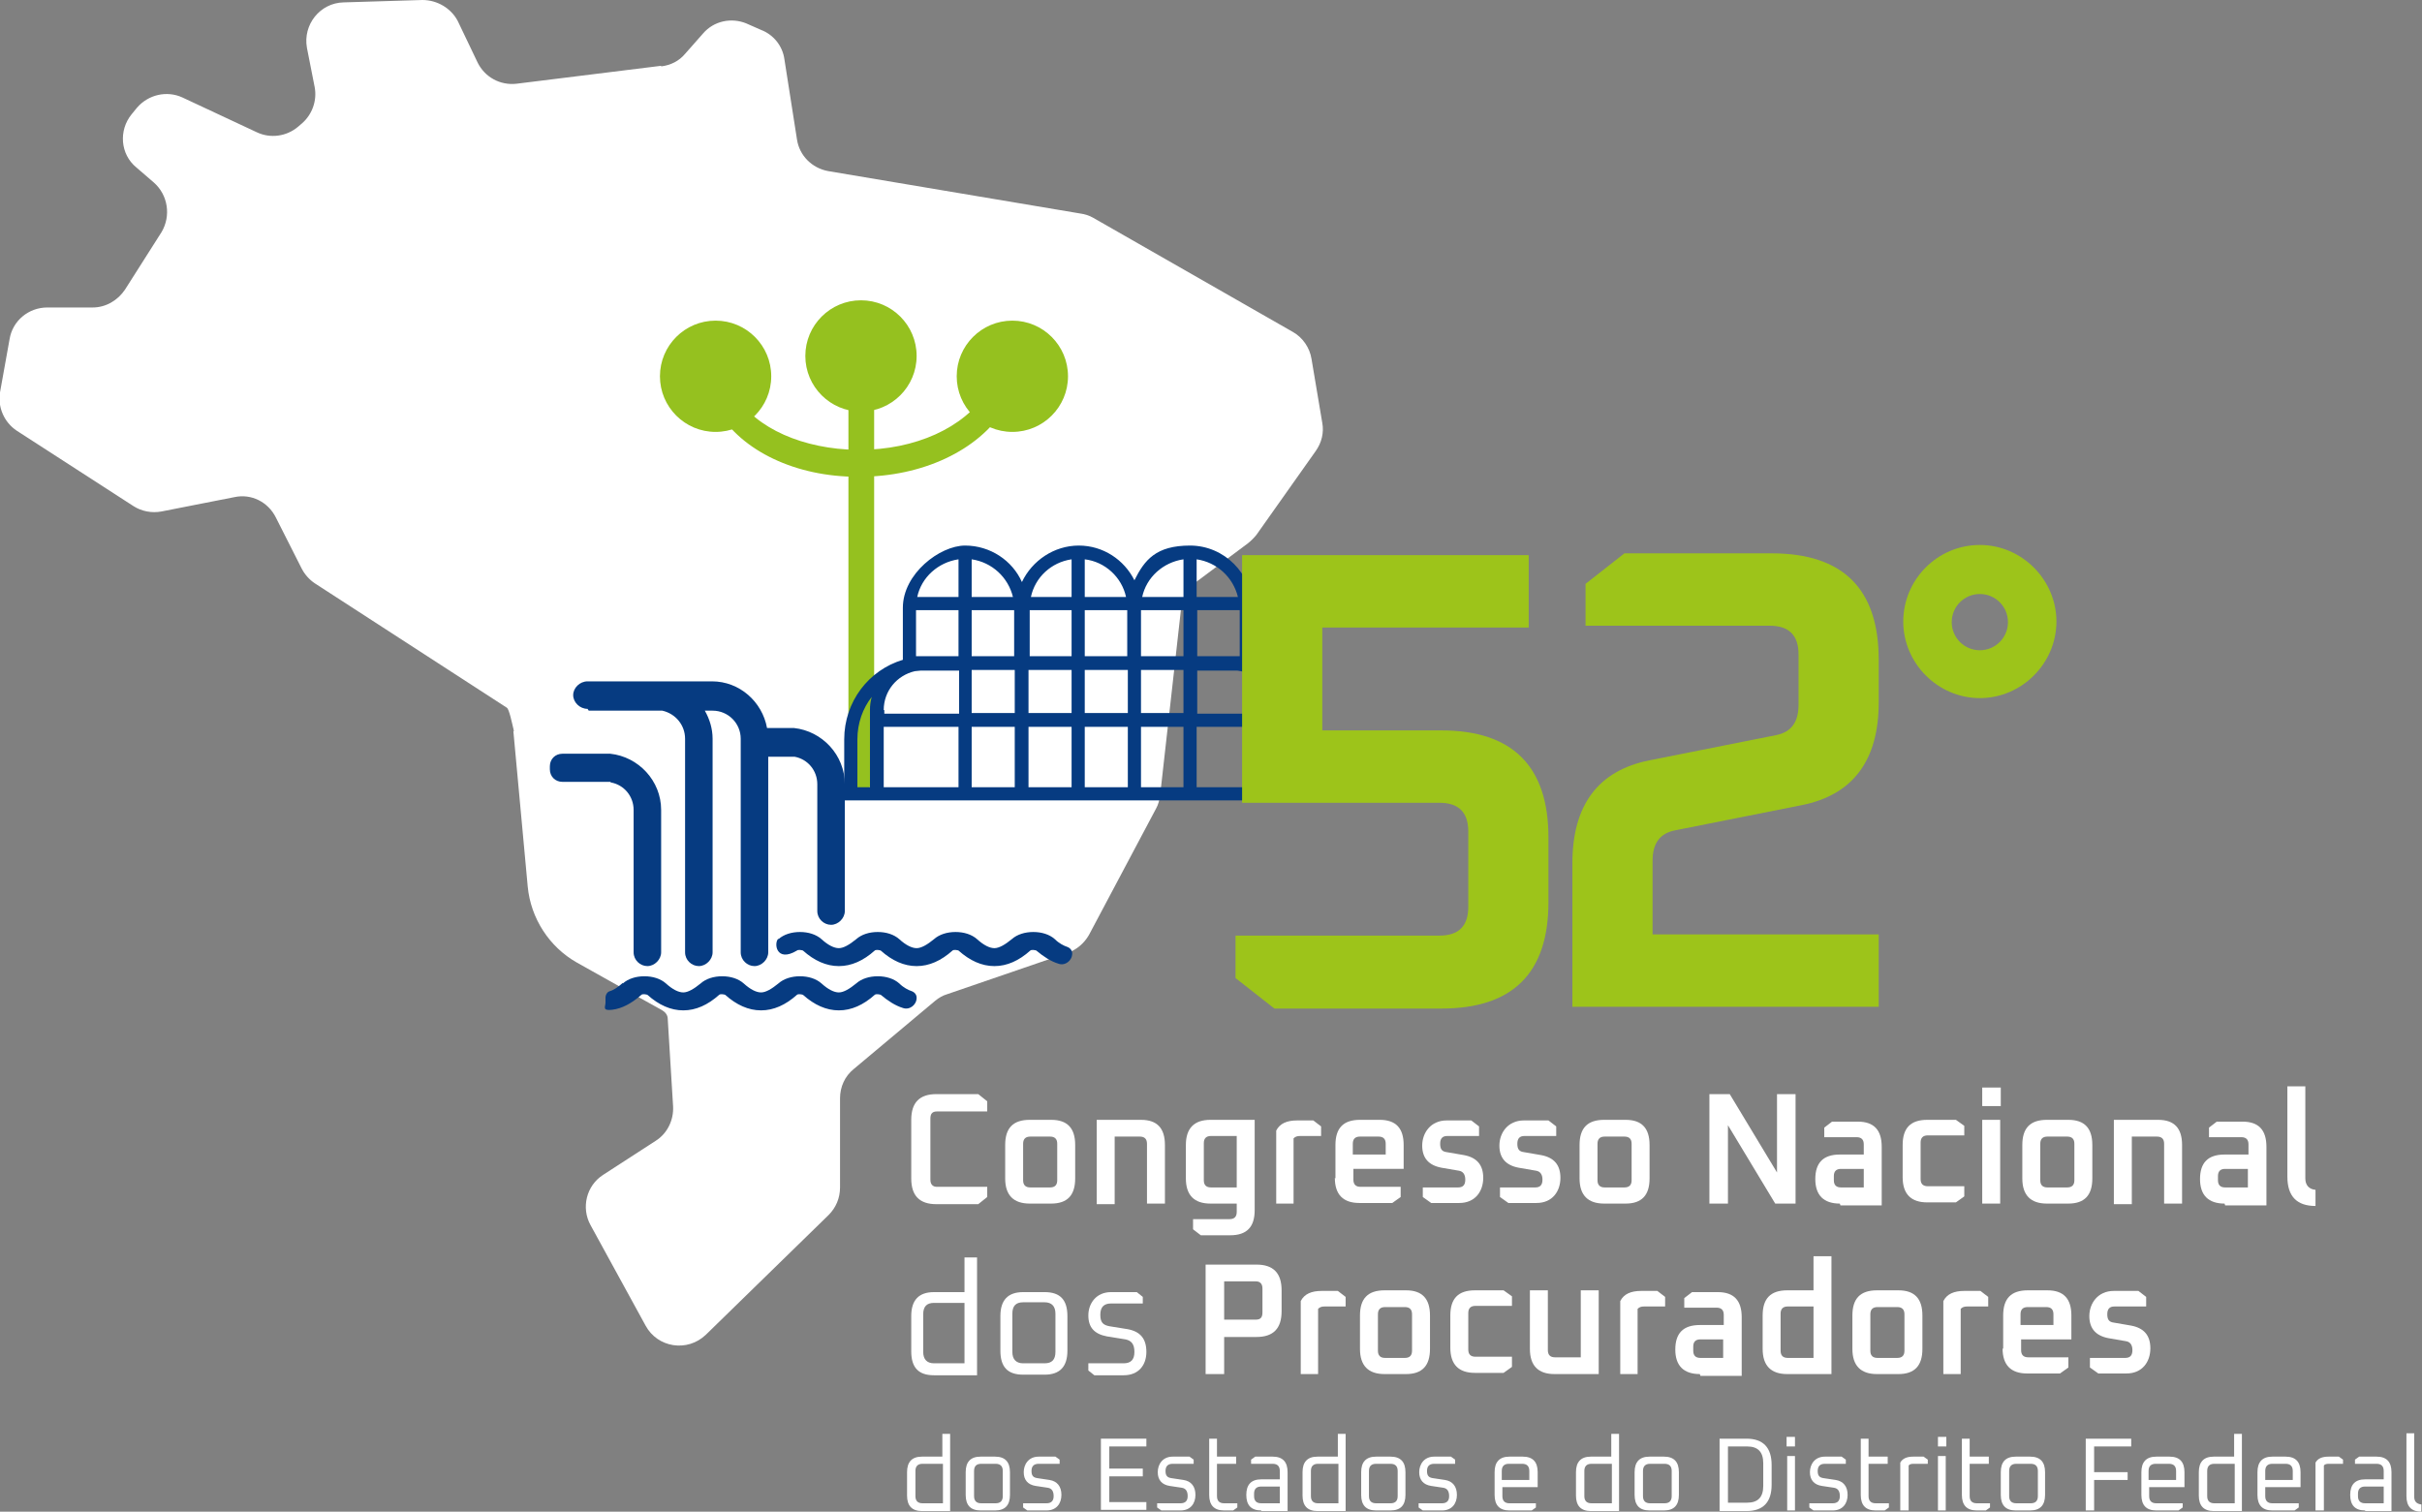 <?xml version="1.0" encoding="UTF-8"?>
<svg id="Camada_1" xmlns="http://www.w3.org/2000/svg" version="1.1" viewBox="0 0 404.8 252.7">
  <rect x="0" y="0" width="404.8" height="252.7" fill="#808080" stroke="none"/>
  <!-- Generator: Adobe Illustrator 30.0.0, SVG Export Plug-In . SVG Version: 2.1.1 Build 123)  -->
  <defs>
    <style>
      .st0 {
        fill: #9dc41a;
      }

      .st1 {
        fill: #fff;
      }

      .st2 {
        fill: #063b81;
      }

      .st3 {
        fill: #95c11f;
      }
    </style>
  </defs>
  <path class="st1" d="M110.5,11l-24.2,3c-2.7.3-5.3-1.1-6.5-3.6l-3.3-6.9C75.4,1.4,73.1,0,70.6,0l-13.2.4c-3.9.1-6.8,3.7-6.1,7.6l1.3,6.6c.4,2.2-.4,4.5-2.1,6l-.7.6c-1.9,1.6-4.6,2-6.9.9l-12.4-5.8c-2.6-1.2-5.7-.5-7.6,1.7l-.9,1.1c-2.2,2.7-1.9,6.7.8,8.9l2.9,2.5c2.4,2.1,2.9,5.6,1.3,8.3l-6.1,9.6c-1.2,1.8-3.2,3-5.4,3h-7.6c-3.1,0-5.8,2.2-6.3,5.3L0,65.6c-.4,2.5.7,5,2.8,6.4l19.5,12.6c1.4.9,3.1,1.2,4.7.9l12.2-2.4c2.8-.6,5.6.8,6.9,3.4l4.3,8.5c.5,1,1.3,1.9,2.2,2.5l32.1,20.8c.4.2.9,2.7,1.1,3.5s0,.3,0,.4l2.4,26c.5,5.3,3.6,10.1,8.2,12.7s14.3,8,14.3,8c.5.3.9.8.9,1.4l.9,14.7c.1,2.3-1,4.5-2.9,5.7l-8.8,5.7c-2.8,1.8-3.7,5.5-2.1,8.4l9.2,16.8c2,3.7,7,4.5,10.1,1.5l20.5-20c1.2-1.2,1.9-2.8,1.9-4.6v-14.9c0-1.9.8-3.7,2.3-4.9l13.6-11.4c.6-.5,1.3-.9,2-1.1l20.1-6.9c1.5-.5,2.8-1.6,3.6-3l11.2-21.1c.4-.7.6-1.5.7-2.3l3.5-31.2c.2-1.8,1.1-3.3,2.5-4.4l8.7-6.5c.5-.4,1-.9,1.4-1.4l9.9-14c1-1.4,1.4-3.1,1.1-4.7l-1.8-10.7c-.3-1.9-1.5-3.6-3.1-4.5l-33.4-19.1c-.7-.4-1.4-.6-2.1-.7l-42.2-7.1c-2.7-.5-4.8-2.6-5.2-5.3l-2.1-13.4c-.3-2.2-1.8-4.1-3.9-4.9l-2.5-1.1c-2.5-1-5.4-.4-7.2,1.7l-3,3.4c-1,1.2-2.4,1.9-4,2.1Z"/>
  <g>
    <path class="st2" d="M98.4,118.8h12.3c2.2.5,3.8,2.4,3.8,4.7v35.7c0,1.3,1.1,2.3,2.3,2.3s2.3-1.1,2.3-2.3v-35.7c0-1.7-.5-3.3-1.3-4.7h1.3c2.6,0,4.7,2.1,4.7,4.7v35.7c0,1.3,1.1,2.3,2.3,2.3s2.3-1.1,2.3-2.3v-32.7c.1,0,.3,0,.4,0h4c2.2.4,3.8,2.3,3.8,4.6v21.2c0,1.3,1.1,2.3,2.3,2.3s2.3-1.1,2.3-2.3v-21.2c0-4.9-3.8-8.9-8.5-9.4h-4c-.2,0-.4,0-.5,0-.8-4.4-4.6-7.8-9.2-7.8h-6.2s-14.6,0-14.6,0c-1.3,0-2.4,1.1-2.4,2.3s1.1,2.3,2.4,2.3Z"/>
    <path class="st2" d="M104.1,164.4c.9-.8,2.2-1.2,3.6-1.2s2.7.4,3.6,1.2c1.1,1,2.1,1.5,2.9,1.5s1.8-.6,2.9-1.5c.9-.8,2.2-1.2,3.6-1.2s2.7.4,3.6,1.2c1.1,1,2.1,1.5,2.9,1.5s1.8-.6,2.9-1.5c.9-.8,2.2-1.2,3.6-1.2s2.7.4,3.6,1.2c1.1,1,2.1,1.5,2.9,1.5s1.8-.6,2.9-1.5c.9-.8,2.2-1.2,3.6-1.2s2.7.4,3.6,1.2c.7.7,1.5,1.1,2.1,1.3.5.2.8.6.8,1.1h0c0,1.2-1.2,2.1-2.3,1.7-1.3-.4-2.5-1.2-3.7-2.2,0,0-.3-.1-.5-.1s-.4,0-.5.1c-1.9,1.7-3.9,2.6-6,2.6s-4.1-.9-6-2.6c0,0-.3-.1-.5-.1s-.4,0-.5.1c-1.9,1.7-3.9,2.6-6,2.6s-4.1-.9-6-2.6c0,0-.3-.1-.5-.1s-.4,0-.5.1c-1.9,1.7-3.9,2.6-6,2.6s-4.1-.9-6-2.6c0,0-.3-.1-.5-.1s-.4,0-.5.1c-1.6,1.4-3.2,2.3-4.9,2.5s-1.1-.5-1.1-1.2v-.8c0-.5.3-1,.7-1.1.7-.2,1.4-.7,2.2-1.4Z"/>
    <path class="st2" d="M130.1,157c.9-.8,2.2-1.2,3.6-1.2s2.7.4,3.6,1.2c1.1,1,2.1,1.5,2.9,1.5s1.8-.6,2.9-1.5c.9-.8,2.2-1.2,3.6-1.2s2.7.4,3.6,1.2c1.1,1,2.1,1.5,2.9,1.5s1.8-.6,2.9-1.5c.9-.8,2.2-1.2,3.6-1.2s2.7.4,3.6,1.2c1.1,1,2.1,1.5,2.9,1.5s1.8-.6,2.9-1.5c.9-.8,2.2-1.2,3.6-1.2s2.7.4,3.6,1.2c.7.7,1.5,1.1,2.1,1.3.5.2.8.6.8,1.1h0c0,1.2-1.2,2.1-2.3,1.7-1.3-.4-2.5-1.2-3.7-2.2,0,0-.3-.1-.5-.1s-.4,0-.5.1c-1.9,1.7-3.9,2.6-6,2.6s-4.1-.9-6-2.6c0,0-.3-.1-.5-.1s-.4,0-.5.1c-1.9,1.7-3.9,2.6-6,2.6s-4.1-.9-6-2.6c0,0-.3-.1-.5-.1s-.4,0-.5.1c-1.9,1.7-3.9,2.6-6,2.6s-4.1-.9-6-2.6c0,0-.3-.1-.5-.1s-.4,0-.5.1c-3.5,2.1-3.9-1.3-3.1-2Z"/>
    <path class="st2" d="M102.1,130.8h0c2.2.4,3.8,2.3,3.8,4.6v23.8c0,1.3,1.1,2.3,2.3,2.3s2.3-1.1,2.3-2.3v-23.8c0-4.9-3.8-8.9-8.5-9.4h-8c-1.2,0-2.1.9-2.1,2.1v.5c0,1.2.9,2.1,2.1,2.1h8Z"/>
  </g>
  <g>
    <path class="st3" d="M143.6,79.7c-.1,0-.2,0-.3,0-10.3,0-19.3-4.3-23.3-11-.6-1-.4-2.4.4-3.1s2-.5,2.6.5c3.3,5.5,11.3,9,20.3,9.1.1,0,.2,0,.3,0,9.4,0,17.5-3.7,21.3-9.6.6-1,1.8-1.2,2.6-.4.8.7,1,2.1.4,3.1-4.4,7-13.7,11.4-24.3,11.4Z"/>
    <rect class="st3" x="141.8" y="58.4" width="4.3" height="73.7" rx="2.1" ry="2.1"/>
    <circle class="st3" cx="143.9" cy="59.5" r="9.3"/>
    <circle class="st3" cx="169.2" cy="62.9" r="9.3"/>
    <circle class="st3" cx="119.6" cy="62.9" r="9.3"/>
  </g>
  <path class="st2" d="M209.3,109.9v-8.3c0-5.7-4.7-10.4-10.4-10.4s-7.6,2.4-9.3,5.8c-1.7-3.4-5.2-5.8-9.3-5.8s-7.8,2.5-9.5,6.1c-1.6-3.6-5.3-6.1-9.5-6.1s-10.4,4.7-10.4,10.4v8.7c-5.7,1.7-9.8,7-9.8,13.3v10.2h79.8v-10.2c0-6.8-5-12.5-11.5-13.7ZM212.7,119.3h-12.6v-7.2h6.7c3.3.4,5.9,3.2,5.9,6.7v.6ZM153.1,109.8v-7.8h7.1v7.7h-5.8c-.3,0-.7,0-1,0h-.3ZM190.7,109.7v-7.7h7.1v7.7h-7.1ZM188.4,109.7h-7.1v-7.7h7.1v7.7ZM179.1,109.7h-7v-7.7h7v7.7ZM169.5,109.7h-7.1v-7.7h7.1v7.7ZM147.7,118.7c0-3.2,2.2-5.8,5.2-6.5.3,0,.7-.1,1-.1h6.4v7.2h-12.5v-.6ZM162.4,112h7.2v7.2h-7.2v-7.2ZM171.9,112h7.2v7.2h-7.2v-7.2ZM181.3,112h7.2v7.2h-7.2v-7.2ZM190.7,112h7.1v7.2h-7.1v-7.2ZM207,109.7h-6.9v-7.7h7.1v7.7s0,0-.1,0ZM206.9,99.8h-6.9v-6.3c3.4.5,6.1,3,6.9,6.3ZM197.8,93.5v6.3h-6.9c.7-3.3,3.5-5.8,6.9-6.3ZM188.2,99.8h-6.9v-6.3c3.4.4,6.2,3,6.9,6.3ZM179.1,93.5v6.3h-6.8c.7-3.3,3.4-5.8,6.8-6.3ZM169.3,99.8h-6.9v-6.3c3.4.5,6.1,3,6.9,6.3ZM160.2,93.5v6.3h-6.9c.7-3.3,3.5-5.8,6.9-6.3ZM143.3,131.6v-8c0-2.7.9-5.2,2.4-7.1-.2.7-.3,1.4-.3,2.2v12.9h-2.2ZM147.7,121.5h12.5v10.1h-12.5v-10.1ZM162.4,131.6v-10.1h7.2v10.1h-7.2ZM171.9,121.5h7.2v10.1h-7.2v-10.1ZM181.3,131.6v-10.1h7.2v10.1h-7.2ZM190.7,121.5h7.1v10.1h-7.1v-10.1ZM200,131.6v-10.1h12.6v10.1h-12.6ZM218.6,131.6h-3.7v-12.9c0-1.7-.5-3.3-1.3-4.6,3,2.1,5,5.6,5,9.6v8Z"/>
  <g>
    <path class="st0" d="M206.5,163.4v-7h34.1c3.2,0,4.8-1.6,4.8-4.8v-12.6c0-3.2-1.6-4.8-4.8-4.8h-33v-41.4h47.9v12.1h-34.5v17.2h19.9c11.9,0,17.9,6,17.9,17.9v10.8c0,11.9-6,17.8-17.9,17.8h-27.9l-6.5-5.1Z"/>
    <path class="st0" d="M262.8,168.4v-24.1c0-9.7,4.3-15.5,12.9-17.2l21.1-4.2c2.6-.5,3.8-2.2,3.8-5.1v-8.4c0-3.2-1.6-4.8-4.8-4.8h-30.8v-7l6.5-5.1h24.6c11.9,0,17.9,5.9,17.9,17.8v7.1c0,9.7-4.3,15.5-12.9,17.2l-21.1,4.2c-2.6.5-3.8,2.2-3.8,5.1v12.3h37.8v12.1h-51.2Z"/>
  </g>
  <path class="st0" d="M330.9,91.1c-7.1,0-12.8,5.8-12.8,12.8s5.8,12.8,12.8,12.8,12.8-5.8,12.8-12.8-5.8-12.8-12.8-12.8ZM330.9,108.7c-2.6,0-4.7-2.1-4.7-4.7s2.1-4.7,4.7-4.7,4.7,2.1,4.7,4.7-2.1,4.7-4.7,4.7Z"/>
  <g>
    <g>
      <path class="st1" d="M152.3,196.9v-9.7c0-2.9,1.4-4.3,4.2-4.3h7l1.5,1.2v1.7h-8.4c-.8,0-1.1.4-1.1,1.2v10.2c0,.8.4,1.2,1.1,1.2h8.4v1.7l-1.5,1.2h-7c-2.8,0-4.2-1.4-4.2-4.3Z"/>
      <path class="st1" d="M168,197v-5.6c0-2.8,1.3-4.2,4.1-4.2h3.6c2.7,0,4,1.4,4,4.2v5.6c0,2.8-1.3,4.2-4,4.2h-3.6c-2.7,0-4.1-1.4-4.1-4.2ZM171,197.3c0,.8.4,1.2,1.2,1.2h3.3c.8,0,1.2-.4,1.2-1.2v-6.1c0-.8-.4-1.2-1.2-1.2h-3.3c-.8,0-1.2.4-1.2,1.2v6.1Z"/>
      <path class="st1" d="M183.3,201.2v-14h7.4c2.7,0,4,1.4,4,4.2v9.8h-3v-10c0-.8-.4-1.2-1.2-1.2h-4.2v11.3h-3Z"/>
      <path class="st1" d="M198.2,197v-5.6c0-2.8,1.4-4.2,4.1-4.2h7.4v15.1c0,2.8-1.3,4.2-4.1,4.2h-4.9l-1.3-1v-1.7h6.1c.8,0,1.2-.4,1.2-1.2v-1.4h-4.4c-2.7,0-4.1-1.4-4.1-4.2ZM201.2,197.3c0,.8.4,1.2,1.2,1.2h4.3v-8.6h-4.3c-.8,0-1.2.4-1.2,1.2v6.1Z"/>
      <path class="st1" d="M213.3,201.2v-12.2c.6-1.2,1.8-1.7,3.5-1.7h2.7l1.3,1v1.6h-3.5c-.5,0-.8.1-1.1.4v10.9h-3Z"/>
      <path class="st1" d="M223.2,197v-5.6c0-2.8,1.3-4.2,4.1-4.2h3.3c2.7,0,4,1.4,4,4.2v4h-8.4v1.8c0,.8.4,1.2,1.2,1.2h6.7v1.7l-1.4,1h-5.5c-2.7,0-4.1-1.4-4.1-4.2ZM226.2,193h5.4v-1.8c0-.8-.4-1.2-1.2-1.2h-3.1c-.8,0-1.2.4-1.2,1.2v1.8Z"/>
      <path class="st1" d="M237.8,200.2v-1.7h5.9c.8,0,1.2-.4,1.2-1.3s-.4-1.4-1.1-1.5l-2.9-.5c-2.1-.4-3.2-1.6-3.2-3.7s1.4-4.2,4.1-4.2h4.1l1.3,1v1.6h-5.3c-.8,0-1.2.4-1.2,1.3s.3,1.3,1.1,1.4l2.9.5c2.1.4,3.2,1.6,3.2,3.8s-1.3,4.2-4,4.2h-4.7l-1.4-1Z"/>
      <path class="st1" d="M250.7,200.2v-1.7h5.9c.8,0,1.2-.4,1.2-1.3s-.4-1.4-1.1-1.5l-2.9-.5c-2.1-.4-3.2-1.6-3.2-3.7s1.4-4.2,4.1-4.2h4.1l1.3,1v1.6h-5.3c-.8,0-1.2.4-1.2,1.3s.3,1.3,1.1,1.4l2.9.5c2.1.4,3.2,1.6,3.2,3.8s-1.3,4.2-4,4.2h-4.7l-1.4-1Z"/>
      <path class="st1" d="M264,197v-5.6c0-2.8,1.3-4.2,4.1-4.2h3.6c2.7,0,4,1.4,4,4.2v5.6c0,2.8-1.3,4.2-4,4.2h-3.6c-2.7,0-4.1-1.4-4.1-4.2ZM267,197.3c0,.8.4,1.2,1.2,1.2h3.3c.8,0,1.2-.4,1.2-1.2v-6.1c0-.8-.4-1.2-1.2-1.2h-3.3c-.8,0-1.2.4-1.2,1.2v6.1Z"/>
      <path class="st1" d="M285.7,201.2v-18.3h3.4l7.9,13.1v-13.1h3.1v18.3h-3.4l-7.9-13.1v13.1h-3.1Z"/>
      <path class="st1" d="M307.5,201.2c-2.7,0-4.1-1.4-4.1-4.1s1.3-4.1,4.1-4.1h4v-1.7c0-.8-.4-1.2-1.2-1.2h-5.4v-1.6l1.3-1h4.3c2.7,0,4,1.4,4,4.2v9.8h-6.9ZM306.5,197.3c0,.8.4,1.2,1.2,1.2h3.8v-3.1h-3.8c-.8,0-1.2.4-1.2,1.2v.6Z"/>
      <path class="st1" d="M318,197v-5.6c0-2.8,1.3-4.2,4.1-4.2h4.8l1.4,1v1.6h-6.1c-.8,0-1.2.4-1.2,1.2v6.1c0,.8.4,1.2,1.2,1.2h6.1v1.7l-1.4,1h-4.8c-2.7,0-4.1-1.4-4.1-4.2Z"/>
      <path class="st1" d="M331.3,184.9v-3.1h3.1v3.1h-3.1ZM331.3,201.2v-14h3v14h-3Z"/>
      <path class="st1" d="M338,197v-5.6c0-2.8,1.3-4.2,4.1-4.2h3.6c2.7,0,4,1.4,4,4.2v5.6c0,2.8-1.3,4.2-4,4.2h-3.6c-2.7,0-4.1-1.4-4.1-4.2ZM341,197.3c0,.8.4,1.2,1.2,1.2h3.3c.8,0,1.2-.4,1.2-1.2v-6.1c0-.8-.4-1.2-1.2-1.2h-3.3c-.8,0-1.2.4-1.2,1.2v6.1Z"/>
      <path class="st1" d="M353.3,201.2v-14h7.4c2.7,0,4,1.4,4,4.2v9.8h-3v-10c0-.8-.4-1.2-1.2-1.2h-4.2v11.3h-3Z"/>
      <path class="st1" d="M371.8,201.2c-2.7,0-4.1-1.4-4.1-4.1s1.3-4.1,4.1-4.1h4v-1.7c0-.8-.4-1.2-1.2-1.2h-5.4v-1.6l1.3-1h4.3c2.7,0,4,1.4,4,4.2v9.8h-6.9ZM370.7,197.3c0,.8.4,1.2,1.2,1.2h3.8v-3.1h-3.8c-.8,0-1.2.4-1.2,1.2v.6Z"/>
      <path class="st1" d="M382.3,196.6v-15h3v15.4c0,1.1.6,1.8,1.7,1.9v2.7c-3.1,0-4.7-1.6-4.7-4.9Z"/>
      <path class="st1" d="M152.3,225.8v-5.8c0-2.7,1.3-4,3.8-4h5.1v-5.8h2.1v19.7h-7.2c-2.6,0-3.8-1.3-3.8-4ZM154.3,226c0,1.2.6,1.9,1.8,1.9h5.1v-10.1h-5.1c-1.2,0-1.8.6-1.8,1.9v6.4Z"/>
      <path class="st1" d="M167.2,225.8v-5.8c0-2.7,1.3-4,3.8-4h3.6c2.6,0,3.8,1.3,3.8,4v5.8c0,2.7-1.3,4-3.8,4h-3.6c-2.6,0-3.8-1.3-3.8-4ZM169.2,226c0,1.2.6,1.9,1.8,1.9h3.6c1.2,0,1.8-.6,1.8-1.9v-6.4c0-1.2-.6-1.9-1.8-1.9h-3.6c-1.2,0-1.8.6-1.8,1.9v6.4Z"/>
      <path class="st1" d="M181.9,229v-1.1h5.9c1.2,0,1.8-.6,1.8-1.9s-.5-1.9-1.5-2.1l-3.1-.5c-2.1-.4-3.1-1.5-3.1-3.5s1.3-3.9,3.8-3.9h4.3l1,.8v1.1h-5.3c-1.2,0-1.8.6-1.8,1.9s.5,1.7,1.5,1.9l3.1.5c2.1.4,3.1,1.6,3.1,3.8s-1.3,3.9-3.8,3.9h-4.9l-1-.8Z"/>
      <path class="st1" d="M201.5,229.7v-18.3h8.5c2.8,0,4.2,1.4,4.2,4.3v3.5c0,2.9-1.4,4.3-4.2,4.3h-5.4v6.2h-3.1ZM204.6,220.6h5.3c.8,0,1.1-.4,1.1-1.2v-4c0-.8-.4-1.2-1.1-1.2h-5.3v6.3Z"/>
      <path class="st1" d="M217.4,229.7v-12.2c.6-1.2,1.8-1.7,3.5-1.7h2.7l1.3,1v1.6h-3.5c-.5,0-.8.1-1.1.4v10.9h-3Z"/>
      <path class="st1" d="M227.3,225.5v-5.6c0-2.8,1.3-4.2,4.1-4.2h3.6c2.7,0,4,1.4,4,4.2v5.6c0,2.8-1.3,4.2-4,4.2h-3.6c-2.7,0-4.1-1.4-4.1-4.2ZM230.3,225.8c0,.8.4,1.2,1.2,1.2h3.3c.8,0,1.2-.4,1.2-1.2v-6.1c0-.8-.4-1.2-1.2-1.2h-3.3c-.8,0-1.2.4-1.2,1.2v6.1Z"/>
      <path class="st1" d="M242.4,225.5v-5.6c0-2.8,1.3-4.2,4.1-4.2h4.8l1.4,1v1.6h-6.1c-.8,0-1.2.4-1.2,1.2v6.1c0,.8.4,1.2,1.2,1.2h6.1v1.7l-1.4,1h-4.8c-2.7,0-4.1-1.4-4.1-4.2Z"/>
      <path class="st1" d="M255.7,225.5v-9.8h3v10c0,.8.4,1.2,1.2,1.2h4.3v-11.2h3v14h-7.4c-2.7,0-4.1-1.4-4.1-4.2Z"/>
      <path class="st1" d="M270.8,229.7v-12.2c.6-1.2,1.8-1.7,3.5-1.7h2.7l1.3,1v1.6h-3.5c-.5,0-.8.1-1.1.4v10.9h-3Z"/>
      <path class="st1" d="M284.1,229.7c-2.7,0-4.1-1.4-4.1-4.1s1.3-4.1,4.1-4.1h4v-1.7c0-.8-.4-1.2-1.2-1.2h-5.4v-1.6l1.3-1h4.3c2.7,0,4,1.4,4,4.2v9.8h-6.9ZM283,225.8c0,.8.4,1.2,1.2,1.2h3.8v-3.1h-3.8c-.8,0-1.2.4-1.2,1.2v.6Z"/>
      <path class="st1" d="M294.6,225.5v-5.6c0-2.8,1.3-4.2,4.1-4.2h4.4v-5.7h3v19.7h-7.4c-2.7,0-4.1-1.4-4.1-4.2ZM297.6,225.8c0,.8.4,1.2,1.2,1.2h4.3v-8.6h-4.3c-.8,0-1.2.4-1.2,1.2v6.1Z"/>
      <path class="st1" d="M309.6,225.5v-5.6c0-2.8,1.3-4.2,4.1-4.2h3.6c2.7,0,4,1.4,4,4.2v5.6c0,2.8-1.3,4.2-4,4.2h-3.6c-2.7,0-4.1-1.4-4.1-4.2ZM312.6,225.8c0,.8.4,1.2,1.2,1.2h3.3c.8,0,1.2-.4,1.2-1.2v-6.1c0-.8-.4-1.2-1.2-1.2h-3.3c-.8,0-1.2.4-1.2,1.2v6.1Z"/>
      <path class="st1" d="M324.8,229.7v-12.2c.6-1.2,1.8-1.7,3.5-1.7h2.7l1.3,1v1.6h-3.5c-.5,0-.8.1-1.1.4v10.9h-3Z"/>
      <path class="st1" d="M334.8,225.5v-5.6c0-2.8,1.3-4.2,4.1-4.2h3.3c2.7,0,4,1.4,4,4.2v4h-8.4v1.8c0,.8.4,1.2,1.2,1.2h6.7v1.7l-1.4,1h-5.5c-2.7,0-4.1-1.4-4.1-4.2ZM337.8,221.5h5.4v-1.8c0-.8-.4-1.2-1.2-1.2h-3.1c-.8,0-1.2.4-1.2,1.2v1.8Z"/>
      <path class="st1" d="M349.3,228.7v-1.7h5.9c.8,0,1.2-.4,1.2-1.3s-.4-1.4-1.1-1.5l-2.9-.5c-2.1-.4-3.2-1.6-3.2-3.7s1.4-4.2,4.1-4.2h4.1l1.3,1v1.6h-5.3c-.8,0-1.2.4-1.2,1.3s.3,1.3,1.1,1.4l2.9.5c2.1.4,3.2,1.6,3.2,3.8s-1.3,4.2-4,4.2h-4.7l-1.4-1Z"/>
    </g>
    <g>
      <path class="st1" d="M151.6,249.9v-3.8c0-1.7.8-2.6,2.5-2.6h3.4v-3.8h1.3v12.9h-4.7c-1.7,0-2.5-.9-2.5-2.6ZM153,250.1c0,.8.4,1.2,1.2,1.2h3.4v-6.6h-3.4c-.8,0-1.2.4-1.2,1.2v4.2Z"/>
      <path class="st1" d="M161.4,249.9v-3.8c0-1.7.8-2.6,2.5-2.6h2.4c1.7,0,2.5.9,2.5,2.6v3.8c0,1.7-.8,2.6-2.5,2.6h-2.4c-1.7,0-2.5-.9-2.5-2.6ZM162.8,250.1c0,.8.4,1.2,1.2,1.2h2.4c.8,0,1.2-.4,1.2-1.2v-4.2c0-.8-.4-1.2-1.2-1.2h-2.4c-.8,0-1.2.4-1.2,1.2v4.2Z"/>
      <path class="st1" d="M171,252v-.7h3.9c.8,0,1.2-.4,1.2-1.2s-.3-1.3-1-1.4l-2-.3c-1.3-.2-2-1-2-2.3s.8-2.6,2.5-2.6h2.8l.7.5v.7h-3.5c-.8,0-1.2.4-1.2,1.2s.3,1.1,1,1.2l2,.3c1.3.2,2,1.1,2,2.5s-.8,2.6-2.5,2.6h-3.2l-.7-.5Z"/>
      <path class="st1" d="M184,252.5v-12h7.6v1.3h-6.2v3.7h5.6v1.3h-5.6v4.3h6.2v1.3h-7.6Z"/>
      <path class="st1" d="M193.4,252v-.7h3.9c.8,0,1.2-.4,1.2-1.2s-.3-1.3-1-1.4l-2-.3c-1.3-.2-2-1-2-2.3s.8-2.6,2.5-2.6h2.8l.7.5v.7h-3.5c-.8,0-1.2.4-1.2,1.2s.3,1.1,1,1.2l2,.3c1.3.2,2,1.1,2,2.5s-.8,2.6-2.5,2.6h-3.2l-.7-.5Z"/>
      <path class="st1" d="M202.1,249.9v-9.4h1.3v3h3.2v1.2h-3.2v5.4c0,.8.4,1.2,1.2,1.2h2.2v.7l-.7.5h-1.5c-1.7,0-2.5-.9-2.5-2.6Z"/>
      <path class="st1" d="M210.8,252.5c-1.7,0-2.5-.9-2.5-2.6s.8-2.6,2.5-2.6h3.1v-1.4c0-.8-.4-1.2-1.2-1.2h-3.6v-.7l.7-.5h2.9c1.7,0,2.5.9,2.5,2.6v6.5h-4.4ZM209.6,250.1c0,.8.4,1.2,1.2,1.2h3.1v-2.8h-3.1c-.8,0-1.2.4-1.2,1.2v.4Z"/>
      <path class="st1" d="M217.7,249.9v-3.8c0-1.7.8-2.6,2.5-2.6h3.4v-3.8h1.3v12.9h-4.7c-1.7,0-2.5-.9-2.5-2.6ZM219.1,250.1c0,.8.4,1.2,1.2,1.2h3.4v-6.6h-3.4c-.8,0-1.2.4-1.2,1.2v4.2Z"/>
      <path class="st1" d="M227.5,249.9v-3.8c0-1.7.8-2.6,2.5-2.6h2.4c1.7,0,2.5.9,2.5,2.6v3.8c0,1.7-.8,2.6-2.5,2.6h-2.4c-1.7,0-2.5-.9-2.5-2.6ZM228.8,250.1c0,.8.4,1.2,1.2,1.2h2.4c.8,0,1.2-.4,1.2-1.2v-4.2c0-.8-.4-1.2-1.2-1.2h-2.4c-.8,0-1.2.4-1.2,1.2v4.2Z"/>
      <path class="st1" d="M237.1,252v-.7h3.9c.8,0,1.2-.4,1.2-1.2s-.3-1.3-1-1.4l-2-.3c-1.3-.2-2-1-2-2.3s.8-2.6,2.5-2.6h2.8l.7.5v.7h-3.5c-.8,0-1.2.4-1.2,1.2s.3,1.1,1,1.2l2,.3c1.3.2,2,1.1,2,2.5s-.8,2.6-2.5,2.6h-3.2l-.7-.5Z"/>
      <path class="st1" d="M249.8,249.9v-3.8c0-1.7.8-2.6,2.5-2.6h2.2c1.7,0,2.5.9,2.5,2.6v2.5h-5.9v1.5c0,.8.4,1.2,1.2,1.2h4.4v.7l-.7.5h-3.7c-1.7,0-2.5-.9-2.5-2.6ZM251.1,247.4h4.5v-1.5c0-.8-.4-1.2-1.2-1.2h-2.2c-.8,0-1.2.4-1.2,1.2v1.5Z"/>
      <path class="st1" d="M263.4,249.9v-3.8c0-1.7.8-2.6,2.5-2.6h3.4v-3.8h1.3v12.9h-4.7c-1.7,0-2.5-.9-2.5-2.6ZM264.8,250.1c0,.8.4,1.2,1.2,1.2h3.4v-6.6h-3.4c-.8,0-1.2.4-1.2,1.2v4.2Z"/>
      <path class="st1" d="M273.2,249.9v-3.8c0-1.7.8-2.6,2.5-2.6h2.4c1.7,0,2.5.9,2.5,2.6v3.8c0,1.7-.8,2.6-2.5,2.6h-2.4c-1.7,0-2.5-.9-2.5-2.6ZM274.6,250.1c0,.8.4,1.2,1.2,1.2h2.4c.8,0,1.2-.4,1.2-1.2v-4.2c0-.8-.4-1.2-1.2-1.2h-2.4c-.8,0-1.2.4-1.2,1.2v4.2Z"/>
      <path class="st1" d="M287.4,252.5v-12h4.5c2.8,0,4.2,1.5,4.2,4.4v3.3c0,2.9-1.4,4.4-4.2,4.4h-4.5ZM288.8,251.2h3.2c1.8,0,2.7-.9,2.7-2.8v-3.8c0-1.9-.9-2.8-2.7-2.8h-3.2v9.4Z"/>
      <path class="st1" d="M298.6,241.8v-1.6h1.4v1.6h-1.4ZM298.7,252.5v-9.1h1.3v9.1h-1.3Z"/>
      <path class="st1" d="M302.4,252v-.7h3.9c.8,0,1.2-.4,1.2-1.2s-.3-1.3-1-1.4l-2-.3c-1.3-.2-2-1-2-2.3s.8-2.6,2.5-2.6h2.8l.7.5v.7h-3.5c-.8,0-1.2.4-1.2,1.2s.3,1.1,1,1.2l2,.3c1.3.2,2,1.1,2,2.5s-.8,2.6-2.5,2.6h-3.2l-.7-.5Z"/>
      <path class="st1" d="M311,249.9v-9.4h1.3v3h3.2v1.2h-3.2v5.4c0,.8.4,1.2,1.2,1.2h2.2v.7l-.7.5h-1.5c-1.7,0-2.5-.9-2.5-2.6Z"/>
      <path class="st1" d="M317.6,252.5v-8c.4-.7,1.1-1,2.2-1h1.7l.7.5v.7h-2.4c-.4,0-.7.1-.8.3v7.5h-1.3Z"/>
      <path class="st1" d="M323.9,241.8v-1.6h1.4v1.6h-1.4ZM323.9,252.5v-9.1h1.3v9.1h-1.3Z"/>
      <path class="st1" d="M327.9,249.9v-9.4h1.3v3h3.2v1.2h-3.2v5.4c0,.8.4,1.2,1.2,1.2h2.2v.7l-.7.5h-1.5c-1.7,0-2.5-.9-2.5-2.6Z"/>
      <path class="st1" d="M334.4,249.9v-3.8c0-1.7.8-2.6,2.5-2.6h2.4c1.7,0,2.5.9,2.5,2.6v3.8c0,1.7-.8,2.6-2.5,2.6h-2.4c-1.7,0-2.5-.9-2.5-2.6ZM335.8,250.1c0,.8.4,1.2,1.2,1.2h2.4c.8,0,1.2-.4,1.2-1.2v-4.2c0-.8-.4-1.2-1.2-1.2h-2.4c-.8,0-1.2.4-1.2,1.2v4.2Z"/>
      <path class="st1" d="M348.6,252.5v-12h7.6v1.3h-6.2v4.3h5.6v1.3h-5.6v5.1h-1.4Z"/>
      <path class="st1" d="M357.9,249.9v-3.8c0-1.7.8-2.6,2.5-2.6h2.2c1.7,0,2.5.9,2.5,2.6v2.5h-5.9v1.5c0,.8.4,1.2,1.2,1.2h4.4v.7l-.7.5h-3.7c-1.7,0-2.5-.9-2.5-2.6ZM359.2,247.4h4.5v-1.5c0-.8-.4-1.2-1.2-1.2h-2.2c-.8,0-1.2.4-1.2,1.2v1.5Z"/>
      <path class="st1" d="M367.5,249.9v-3.8c0-1.7.8-2.6,2.5-2.6h3.4v-3.8h1.3v12.9h-4.7c-1.7,0-2.5-.9-2.5-2.6ZM368.9,250.1c0,.8.4,1.2,1.2,1.2h3.4v-6.6h-3.4c-.8,0-1.2.4-1.2,1.2v4.2Z"/>
      <path class="st1" d="M377.3,249.9v-3.8c0-1.7.8-2.6,2.5-2.6h2.2c1.7,0,2.5.9,2.5,2.6v2.5h-5.9v1.5c0,.8.4,1.2,1.2,1.2h4.4v.7l-.7.5h-3.7c-1.7,0-2.5-.9-2.5-2.6ZM378.7,247.4h4.5v-1.5c0-.8-.4-1.2-1.2-1.2h-2.2c-.8,0-1.2.4-1.2,1.2v1.5Z"/>
      <path class="st1" d="M387,252.5v-8c.4-.7,1.1-1,2.2-1h1.7l.7.5v.7h-2.4c-.4,0-.7.1-.8.3v7.5h-1.3Z"/>
      <path class="st1" d="M395.3,252.5c-1.7,0-2.5-.9-2.5-2.6s.8-2.6,2.5-2.6h3.1v-1.4c0-.8-.4-1.2-1.2-1.2h-3.6v-.7l.7-.5h2.9c1.7,0,2.5.9,2.5,2.6v6.5h-4.4ZM394.1,250.1c0,.8.4,1.2,1.2,1.2h3.1v-2.8h-3.1c-.8,0-1.2.4-1.2,1.2v.4Z"/>
      <path class="st1" d="M402.2,250v-10.4h1.3v10.6c0,.8.4,1.2,1.2,1.3v1.2c-1.7,0-2.5-.9-2.5-2.6Z"/>
    </g>
  </g>
</svg>